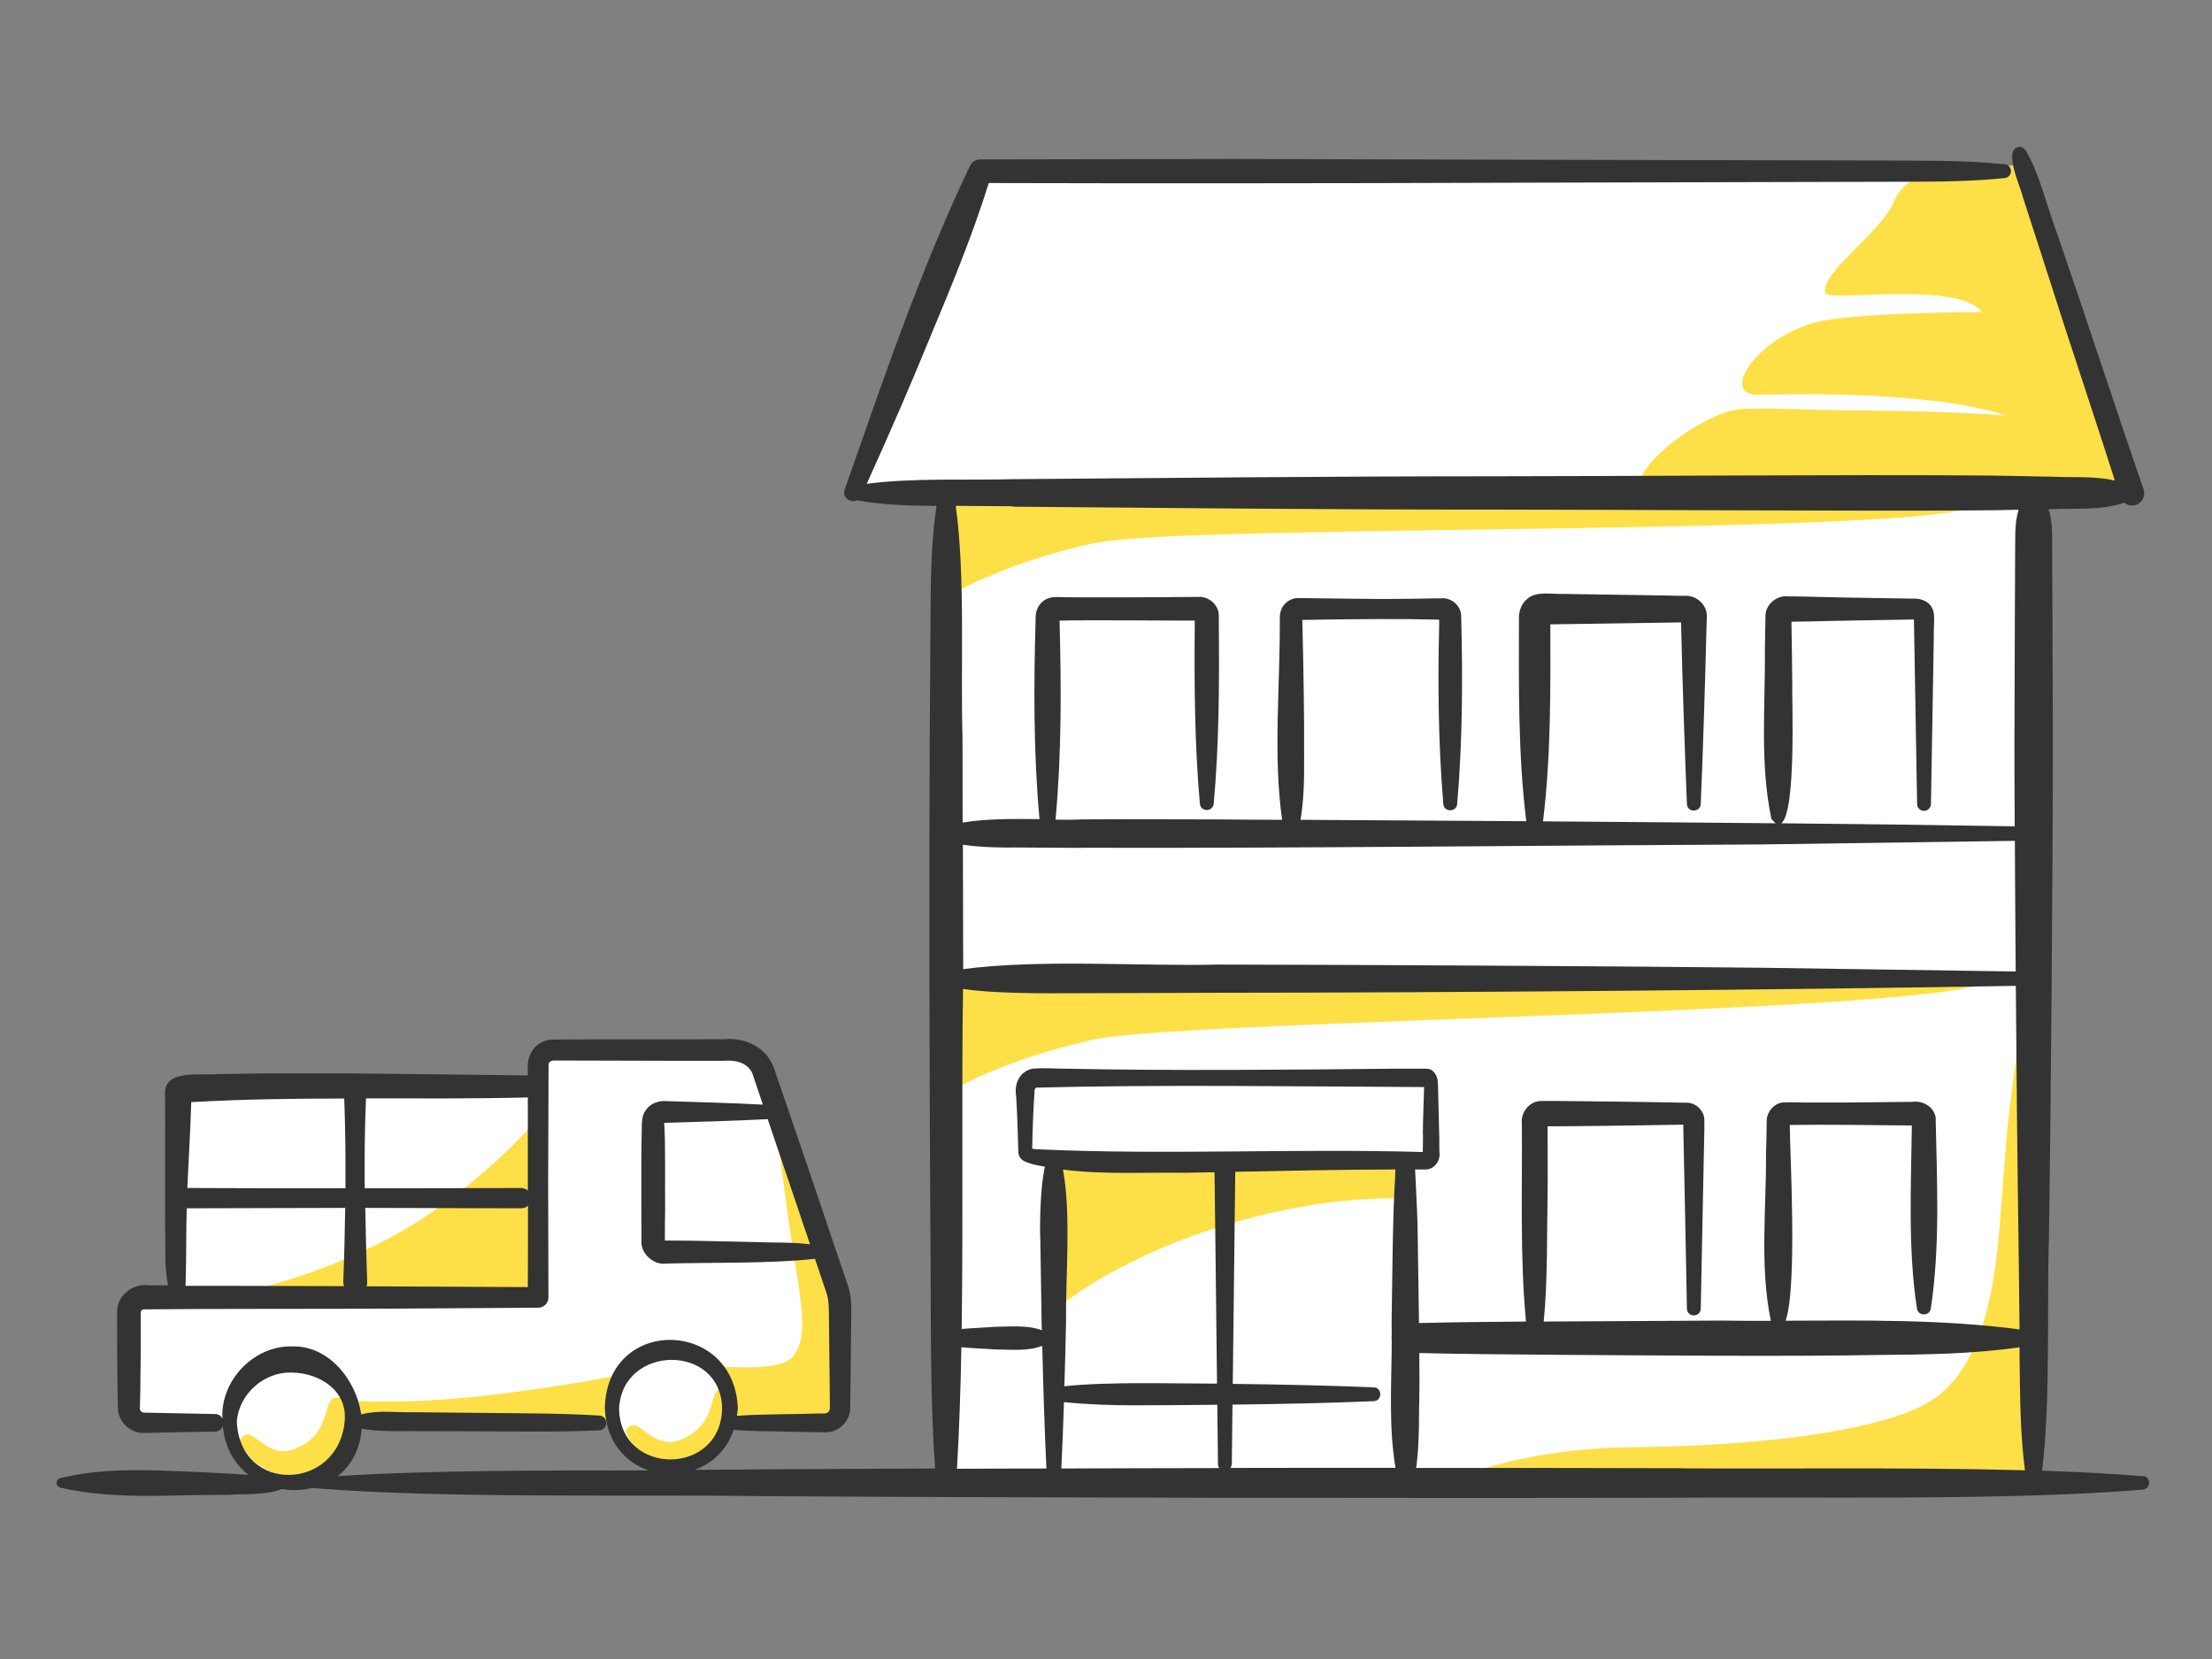 <?xml version="1.0" encoding="UTF-8"?>
<svg id="_レイヤー_2" data-name="レイヤー 2" xmlns="http://www.w3.org/2000/svg" viewBox="0 0 160 120">
  <rect x="0" y="0" width="160" height="120" fill="#808080" stroke="none"/>
  <defs>
    <style>
      .cls-1 {
        fill: #333;
      }

      .cls-1, .cls-2, .cls-3, .cls-4 {
        stroke-width: 0px;
      }

      .cls-2 {
        fill: none;
      }

      .cls-3 {
        fill: #fde047;
      }

      .cls-4 {
        fill: #fff;
      }
    </style>
  </defs>
  <g id="_アウトライン" data-name="アウトライン">
    <g>
      <g>
        <polygon class="cls-4" points="154.21 35.66 146.59 12.68 145.02 12.39 70.91 12.39 61.69 35.66 68.43 35.66 68.43 107.28 147.1 107.28 147.1 35.66 154.21 35.66"/>
        <path class="cls-4" d="M60.5,93.1l-5.25-15.48c-.33-.98-1.26-1.65-2.3-1.65h-12.96c-1.46,0-1.52,1.53-1.52,2.13,0,0-14,.36-19.47.5-2.47.06-6.11,0-6.11.36v7.7c0,1.24.07,4.29.15,7.19h-2.63c-.6,0-1.09.49-1.09,1.09v6.9c0,.6.49,1.09,1.09,1.09h6.21c.07,2.41,2.03,4.35,4.46,4.35s4.39-1.94,4.46-4.35h18.87c.47,1.84,2.13,3.21,4.12,3.21s3.65-1.37,4.12-3.21h7.02c.6,0,1.09-.49,1.09-1.09v-7.19c0-.53-.09-1.05-.26-1.55Z"/>
      </g>
      <rect class="cls-2" width="160" height="120"/>
      <g>
        <path class="cls-3" d="M38.89,80.93s-4.47,5.27-10.58,8.54c-6.12,3.27-11.57,4.13-11.57,4.13h22.15v-12.67Z"/>
        <path class="cls-3" d="M49.65,103.95c-2.62,1.41-3.43-2.02-4.41-.43.83,2.07,3.19,3.07,5.26,2.24,2.07-.83,3.07-3.19,2.24-5.26-1.81-.57-.47,2.04-3.09,3.45Z"/>
        <path class="cls-3" d="M21.74,104.62c-2.62,1.41-3.43-2.02-4.41-.43.83,2.07,3.19,3.07,5.26,2.24,2.07-.83,3.07-3.19,2.24-5.26-1.81-.57-.47,2.04-3.09,3.45Z"/>
        <path class="cls-3" d="M61.01,93.14c-.76-2.36-4.93-12.7-4.93-12.7,0,0,.47,4.76,1.22,9.56.75,4.8,1.12,6.56.14,8.01-.98,1.45-5.39.59-5.7,1-.32.41.22.45,1.01,1.49.79,1.04.35,2.37.35,2.37,0,0,5.42.1,6.83.12.54,0,1.09-.12,1.18-2.57.09-2.45.38-5.83-.09-7.28Z"/>
        <path class="cls-3" d="M44.47,99.53s-4.51.89-9.73,1.46c-5.22.57-8.78.35-8.78.35l-.5,1.39h19.02s.5-1.93.77-2.96-.77-.24-.77-.24Z"/>
        <path class="cls-3" d="M141.58,12.58c-1.58.06-3.58-.28-4.6,2.04s-5.35,5.12-4.95,6.57c.19.69,9.56-.92,11.33,1.38,0,0-9.48.01-12.13.77-4.28,1.22-6.9,5.29-3.97,5.22,13.53-.35,17.76,1.49,17.76,1.49,0,0-3.77-.31-9.65-.35s-6.57-.23-9.33-.12c-2.76.12-8.6,4.51-7.37,6.22,1.23,1.71,12.31-.15,19.33-.15s13.47,0,15.15-.32-1.45-6.17-2.24-8.3c-1.32-3.54-3.46-11.79-4.16-13.91s-1.67-.69-5.16-.55Z"/>
        <path class="cls-3" d="M79.21,39.27c-6.79,1.46-10.78,3.94-10.78,3.94v-7.87s25.16-.49,46.32-.44c15.67.04,29.14.38,28.59,1.45-1.3,2.51-57.33,1.47-64.13,2.93Z"/>
        <path class="cls-3" d="M79.21,75.17c-6.79,1.46-10.78,3.94-10.78,3.94v-7.87s25.16-.49,46.32-.44c8.94.02,13.5-.41,18.82-.11,3.99.22,10.69-.35,10.45.11-1.3,2.51-58.01,2.92-64.81,4.38Z"/>
        <path class="cls-3" d="M101.06,86.67c-8.9-.02-18.66,3.41-24.24,7.68v-10.27s24.24,0,24.24,0v2.58Z"/>
        <path class="cls-3" d="M144.6,89.1c-.39,4.82-1.48,10.47-5.44,12.52s-12.6,2.98-21.05,3.06c-8.46.07-13.71,2.59-13.71,2.59,0,0,26.87,0,32.42,0s9.34.6,10.28,0,.57-10.45.25-17.64-1.21-14.9-1.21-14.9c-.09-.08-.69,4.75-.72,4.98-.23,1.38-.7,8-.81,9.39Z"/>
      </g>
      <path class="cls-1" d="M155,106.78c-2.23-.19-4.7-.31-7.29-.4.63-5.1.33-12.06.5-17.01.13-8.92.28-26.89.28-35.81l-.03-8.95-.02-4.48c-.03-1.1.09-2.2-.26-3.3.08,0,.16,0,.24,0,1.75-.09,3.49.12,5.24-.47.23.18.54.26.84.16.47-.16.71-.67.55-1.14-2.05-5.91-4.19-12.5-6.24-18.45-.69-1.78-1.3-4.46-2.31-6.08-.1-.14-.27-.23-.45-.23-1.22.17.14,2.95.29,3.7l1,3.09,1.99,6.18c1.21,3.72,2.46,7.44,3.64,11.17-1.52-.35-3.03-.2-4.55-.28-1.93-.03-3.85-.09-5.78-.09-7.82-.07-26.63.06-34.69.06-11.16,0-23.46.12-34.69.21-3.04.09-7.35-.11-10.57.34,1.59-3.51,3.13-7.03,4.58-10.59,1.54-3.68,3.06-7.36,4.25-11.17,9.41.03,27.4.02,36.44-.02,6.03-.01,21.98-.05,27.79-.07,3.09-.02,6.18.05,9.26-.27.23-.02.42-.21.45-.45.03-.28-.17-.52-.45-.55-3.09-.32-6.18-.24-9.26-.27,0,0-9.26-.02-9.26-.02-9.23-.02-27.82-.06-37.05-.09l-18.53.03c-.31,0-.61.17-.75.47-3.61,7.56-6.29,15.51-9.06,23.41-.21.61.44.98.89.78,1.83.33,3.66.39,5.49.4,0,0,.24,0,.26,0-.38,2.57-.42,5.15-.43,7.72l-.06,8.99c-.05,8.96-.02,27,.05,35.97.06,5.65-.06,11.3.34,16.95-4.68.02-8.94.04-12.44.06-1.55.02-3.22.03-4.96.04,1.26-.44,2.33-1.42,2.83-2.9,1.35.13,2.7.09,4.05.14.41,0,2.36.05,2.73.04.9-.06,1.65-.86,1.65-1.77.01-1.41.06-5.02.07-6.39.02-.73.03-1.59-.2-2.33l-2.74-8.11c-.63-1.85-1.79-5.24-2.41-7.05-.14-.35-.22-.77-.43-1.11-.64-1.24-2.08-1.8-3.41-1.67-.65,0-4.6.02-5.32.01h-4.26s-2.13.01-2.13.01c-.42.02-.93-.05-1.32.13-.81.29-1.25,1.17-1.17,2,0,0,0,.34,0,.47-7.44-.08-14.95-.24-22.42-.1-1.1.14-3.97-.42-3.82,1.48,0,2.62.01,6.89,0,9.55.06,1.43-.08,2.86.22,4.25h-.72s-.69,0-.69,0c-1.16-.16-2.31.76-2.28,1.95,0,1.98,0,4.9.06,6.87-.03.98.86,1.89,1.85,1.86.55,0,1.88-.05,2.41-.05,0,0,2.75-.05,2.75-.05.3,0,.5-.18.58-.4.14,1.58.86,2.76,1.86,3.53-1.85-.12-3.7-.22-5.55-.28-2.71-.11-5.41-.13-8.08.52-.12.03-.22.12-.25.25-.05.19.07.38.25.43,4,.93,8.07.49,12.12.53,1.17-.09,2.77.04,3.91-.42.73.12,1.48.09,2.19-.08,9.57.79,23.1.45,32.61.59,16.58.11,49.95.17,66.54.11,9.71-.07,23.73.22,33.27-.58.24-.02.44-.21.46-.46.02-.28-.18-.52-.46-.54ZM44.78,101.87c.23-4.62,7.37-4.73,7.45,0-.07,4.92-7.4,4.93-7.45,0ZM48.09,89.72c0-.3.01-2.04.02-2.37-.02-1.45.04-4.88-.07-6.13,2.27-.07,5.03-.14,7.49-.27l3.06,9.05c-.95-.11-1.89-.12-2.84-.13-2.22-.04-5.57-.15-7.66-.14ZM26.42,87.37c1.85,0,11.29.03,11.29.03.21,0,.37-.08.48-.19,0,2.18,0,4.39-.01,5.89-3.06-.02-7.44-.04-11.67-.06.04-.1.06-.21.05-.33-.06-1.78-.11-3.56-.14-5.34ZM38.18,79.38c0,.66,0,1.34,0,1.69,0,1.12,0,3.02,0,5.05-.12-.11-.28-.19-.49-.19-2.85.01-7.03.02-11.31.02-.02-2.16,0-4.31.09-6.47,0-.01,0-.02,0-.03,3.91,0,7.82.03,11.7-.07ZM24.9,79.45s0,.02,0,.03c.08,2.16.1,4.31.09,6.47-4.24,0-8.44,0-11.44-.02.09-2.04.22-4.11.28-6.09,0-.03,0-.08,0-.12,3.67-.21,7.37-.26,11.07-.26ZM13.48,88.76c0-.44.02-.9.03-1.36l11.46-.03c-.03,1.78-.07,3.56-.14,5.34,0,.11.02.22.05.32-3.04-.01-5.88-.02-7.94-.02h-3.52c.05-1.43.04-2.84.06-4.26ZM17.13,102.81c.17-2.03,2.01-3.59,3.96-3.53,2.01.02,4.06,1.29,3.84,3.53-.47,5.06-7.59,5.27-7.8,0ZM24.44,106.76c.94-.74,1.61-1.88,1.72-3.43,1.2.27,3.43.17,3.84.19,2.22,0,6.68.02,8.9.03,1.48,0,2.97-.02,4.45-.09.27-.01.49-.23.51-.5.02-.3-.21-.55-.5-.57-1.49-.09-2.97-.13-4.46-.15-2.22-.02-6.68-.07-8.9-.09-1.31.04-2.6-.18-3.87.16-.37-2.5-2.35-5.02-5.05-4.92-2.78-.04-5.15,2.52-4.99,5.22-.09-.18-.27-.33-.54-.33-.87-.01-3.29-.07-4.12-.08-.21,0-.83-.02-1.02-.02-.18-.02-.32-.16-.29-.36l.03-1.37.03-2.75v-2.75c0-.12.07-.2.17-.24,4.13-.05,13.37-.03,17.59-.05,0,0,10.99-.07,10.99-.07.41,0,.75-.34.74-.75,0,0-.02-8.51-.02-8.51l.03-8.35c.04-.22.27-.29.47-.27,0,0,.53,0,.53,0,3.06,0,7.56.03,10.64.02h1.06c.8-.06,1.64.1,2.03.88l.77,2.29c-2.31-.12-4.62-.18-6.93-.25-.55-.06-1.16.13-1.5.6-.32.37-.33.93-.33,1.4l-.03,1.9v3.8c0,.33.01,2.08.01,2.37-.09.96.9,1.8,1.76,1.68,3.25-.1,7.54.02,10.79-.35l.85,2.53c.17.57.15,1.14.16,1.89.01,1.38.06,4.94.07,6.38,0,.12-.05.23-.15.31-.13.08-.17.08-.37.08h-.27c-1.93.07-4,.03-5.94.17.02-.18.06-.34.07-.53-.23-6.53-9.51-6.7-9.62,0,.1,2.41,1.48,3.9,3.16,4.48-7.45,0-15.75-.02-22.46.41ZM129.45,81.37c.1,0,.2,0,.23,0,2.23-.04,6.33.02,8.61.04,0,0,0,0,0,0-.05,4.13-.3,8.95.37,13.25.08.55.92.55,1,0,.69-4.59.44-9.25.35-13.85-.16-.82-.99-1.22-1.73-1.11l-4.92.05h-2.46c-.58.01-1.41-.05-2.01,0-.63.1-1.13.76-1.1,1.37-.01.63-.02,1.67-.05,2.31.03,4.02-.47,8.14.35,12.11-1.24,0-2.48,0-3.72-.02-3.69.03-8.26.04-12.71.07.29-2.87.23-6.49.28-9.15.02-1.66,0-3.31,0-4.97,1.07,0,2.89-.02,3.77-.03.65-.01,5.22-.07,6.05-.09,0,.18,0,.37,0,.37.04,1.72.23,11,.26,12.94.02.65.98.64,1,0,.04-1.88.22-11.27.26-12.94v-.67c.02-.68-.58-1.28-1.26-1.29-.29-.01-.86,0-1.15-.02-1.7-.03-6.12-.09-7.76-.1-.3,0-1.4-.01-1.7,0-.81.04-1.42.84-1.33,1.62.04,4.58-.15,9.69.3,14.33-2.74.02-5.4.05-7.74.11-.03-2.14-.06-4.29-.09-6.07,0-1.42-.1-2.98-.16-4.41-.02-.21-.02-.42-.03-.63.24,0,.49,0,.73,0,.67.02,1.11-.66,1.03-1.21-.02-.17,0-1.17-.02-1.36-.02-.71-.06-2.57-.08-3.26,0-.45.01-.94-.38-1.29-.14-.13-.36-.18-.55-.17h-2.17c-7.56.08-16.34.16-23.91,0-.75,0-1.53-.07-2.31,0-.96.19-1.35,1.1-1.2,1.98.06.9.09,1.82.12,2.72.01.2.03,1.2.04,1.38.1.66.67.69,1.1.85.27.06.55.11.82.16-.38,1.67-.37,4.79-.33,5.24l.09,5.88c0,.24.01.47.02.71-1.1-.4-2.23-.25-3.37-.25-.71.06-1.61.08-2.43.16.12-8.35-.02-17.45.1-24.6,2.72.43,7.93.29,8.61.31,0,0,9.83-.03,9.83-.03,17.1-.01,40.31-.2,57.71-.5.05,6.77.12,13.56.19,18.06l.08,6.79c-5.63-.74-11.27-.65-16.92-.63.87-2.52.29-12.45.3-14.16ZM102.93,82.02c-.01.18,0,1.06-.02,1.31-9.3-.27-18.65.23-27.93-.2-.11,0-.22-.03-.32-.05.03-1.4.08-2.88.18-4.27.02-.07.08-.12.14-.14,9.03-.23,19.01-.08,28.03-.04-.03.99-.09,2.54-.09,3.39ZM85.73,84.83c.71-.01,1.42-.03,2.12-.04.02,1.6.12,9.61.18,15.29-.08,0-.15,0-.23,0-3.15,0-7.53-.15-10.81.19.05-1.58.09-3.17.12-4.75-.04-3.2.38-7.6-.22-10.92,2.92.37,5.88.19,8.83.23ZM76.96,101.42c1.68.17,3.37.23,5.05.23,1.96,0,3.99-.02,6.04-.04.03,2.53.05,4.31.05,4.31,0,.11.04.2.09.27-3.85,0-7.7.02-11.42.03.07-1.6.14-3.19.19-4.79ZM89.1,105.92l.05-4.32c3.46-.04,6.94-.11,10.22-.25.63-.03.62-.98,0-1-3.4-.14-6.8-.21-10.2-.25l.18-15.34c3.87-.08,7.72-.16,11.59-.17-.02.21-.02.42-.03.63-.18,2.74-.2,7.49-.25,10.29,0,.36,0,.73.01,1.09-.02.13-.02.25,0,.38-.01,3.07-.24,6.15.27,9.19-3.88,0-7.9,0-11.94.01.05-.07.09-.16.09-.27ZM78.27,61.32c14.26.05,34.83-.18,49.17-.24l18.3-.26c.01,2.95.04,6.18.06,9.45-4.39-.06-18.36-.27-18.36-.27-9.8-.11-29.53-.22-39.33-.23-5.35.14-12.89-.41-18.44.33,0-1.85-.01-5.55-.02-9,1.38.22,3.23.21,3.71.2,0,0,4.92.03,4.92.03ZM73.26,36.65c11.21.09,23.55.22,34.69.21,7.98,0,27,.12,34.69.06,1.12,0,2.24-.02,3.37-.05-.33,1.09-.22,2.17-.25,3.26l-.02,4.48s-.03,8.95-.03,8.95c0,1.76,0,3.89.02,6.21-5.22-.09-10.95-.16-16.89-.22,1.13-.8.75-9.4.8-10.16-.01-1.23-.04-3.1-.06-4.42.39,0,1.16-.02,1.33-.02,1.71-.05,5.66-.11,7.53-.14.05,2.73.19,10.7.23,13.35,0,.27.22.49.49.49.28,0,.5-.22.51-.49l.17-9.84.04-2.46c-.03-.45.13-1.46-.12-1.87-.27-.56-.93-.73-1.47-.69,0,0-4.92-.08-4.92-.08-.8-.01-2.91-.08-3.69-.08h-.31c-.81-.12-1.71.57-1.67,1.48-.02.63-.02,1.67-.04,2.31.04,4.08-.38,8.27.47,12.3.12.16.22.26.32.32-5.53-.05-11.23-.1-16.84-.14.58-4.73.54-9.49.53-14.25,1.06-.02,2.75-.04,3.56-.05.62-.01,4.77-.07,5.9-.09,0,.09,0,.2,0,.2.1,4.29.25,8.66.42,12.94.03.63.97.62,1,0,.18-4.28.31-8.65.42-12.94l.02-.67c0-.84-.79-1.52-1.62-1.45-.2-.01-.77,0-.97-.02-1.7-.03-6.12-.1-7.76-.12-.97.03-1.97-.22-2.63.35-.43.33-.64.94-.61,1.45-.01,4.88-.07,9.78.53,14.64-5.65-.04-11.17-.07-16.33-.1.23-1.4.27-2.79.26-4.19.02-3-.05-7.18-.13-10.27.42,0,1.16-.02,1.28-.02,2.81-.04,5.82-.07,8.62,0,0,.18,0,.4,0,.4-.11,4.29-.06,8.66.3,12.94.05.6.95.6,1,0,.39-4.51.41-9.09.29-13.61-.01-.76-.73-1.35-1.47-1.27h-.32c-1.94.04-3.88.06-5.82.03l-2.59-.03c-.29,0-1.44-.03-1.68-.02-.55.04-1.04.44-1.18.97-.06.19-.05.37-.06.54.04,4.68-.5,9.84.17,14.53-1.59,0-3.15-.02-4.65-.03-3.28,0-6.56-.03-9.83,0-.59.03-1.24.03-1.91.02.44-4.8.42-9.59.29-14.4,2.36-.05,6.63,0,9,0,.16,0,.53,0,.78,0,0,.16,0,.31,0,.31-.04,4.32-.01,8.63.37,12.94.02.24.21.43.45.45.28.03.52-.18.55-.45.39-4.31.41-8.62.37-12.94,0,0,0-.67,0-.67,0-.8-.76-1.44-1.55-1.35,0,0-.32,0-.32,0-2.04.02-6.4.04-8.41.03l-1.29-.02c-.36-.03-.84.03-1.16.31-.37.28-.54.8-.52,1.24-.14,4.84-.16,9.68.28,14.51-1.87-.02-3.87-.04-5.56.25,0-3.4-.01-6.21-.01-6.21-.15-4.86.22-11.64-.49-16.7,1.69.01,4.13.03,4.13.03ZM69.53,97.45c.83.08,1.74.1,2.46.16,1.15,0,2.29.15,3.4-.26.07,2.96.16,5.92.3,8.87-2.22,0-4.38.01-6.47.02.16-2.71.26-5.68.32-8.79ZM121.73,106.2c-5.15-.02-11.92-.02-19.3-.02.27-1.7.19-4.31.23-4.78.02-1.06.02-2.27,0-3.53,3.45.08,6.9.1,10.35.13,6.67.04,16.15.13,22.72.01,3.45-.03,6.9-.06,10.35-.56v.88c.04,2.67.04,5.34.39,8.02-8.28-.23-17.64-.09-24.75-.14Z"/>
    </g>
  </g>
</svg>